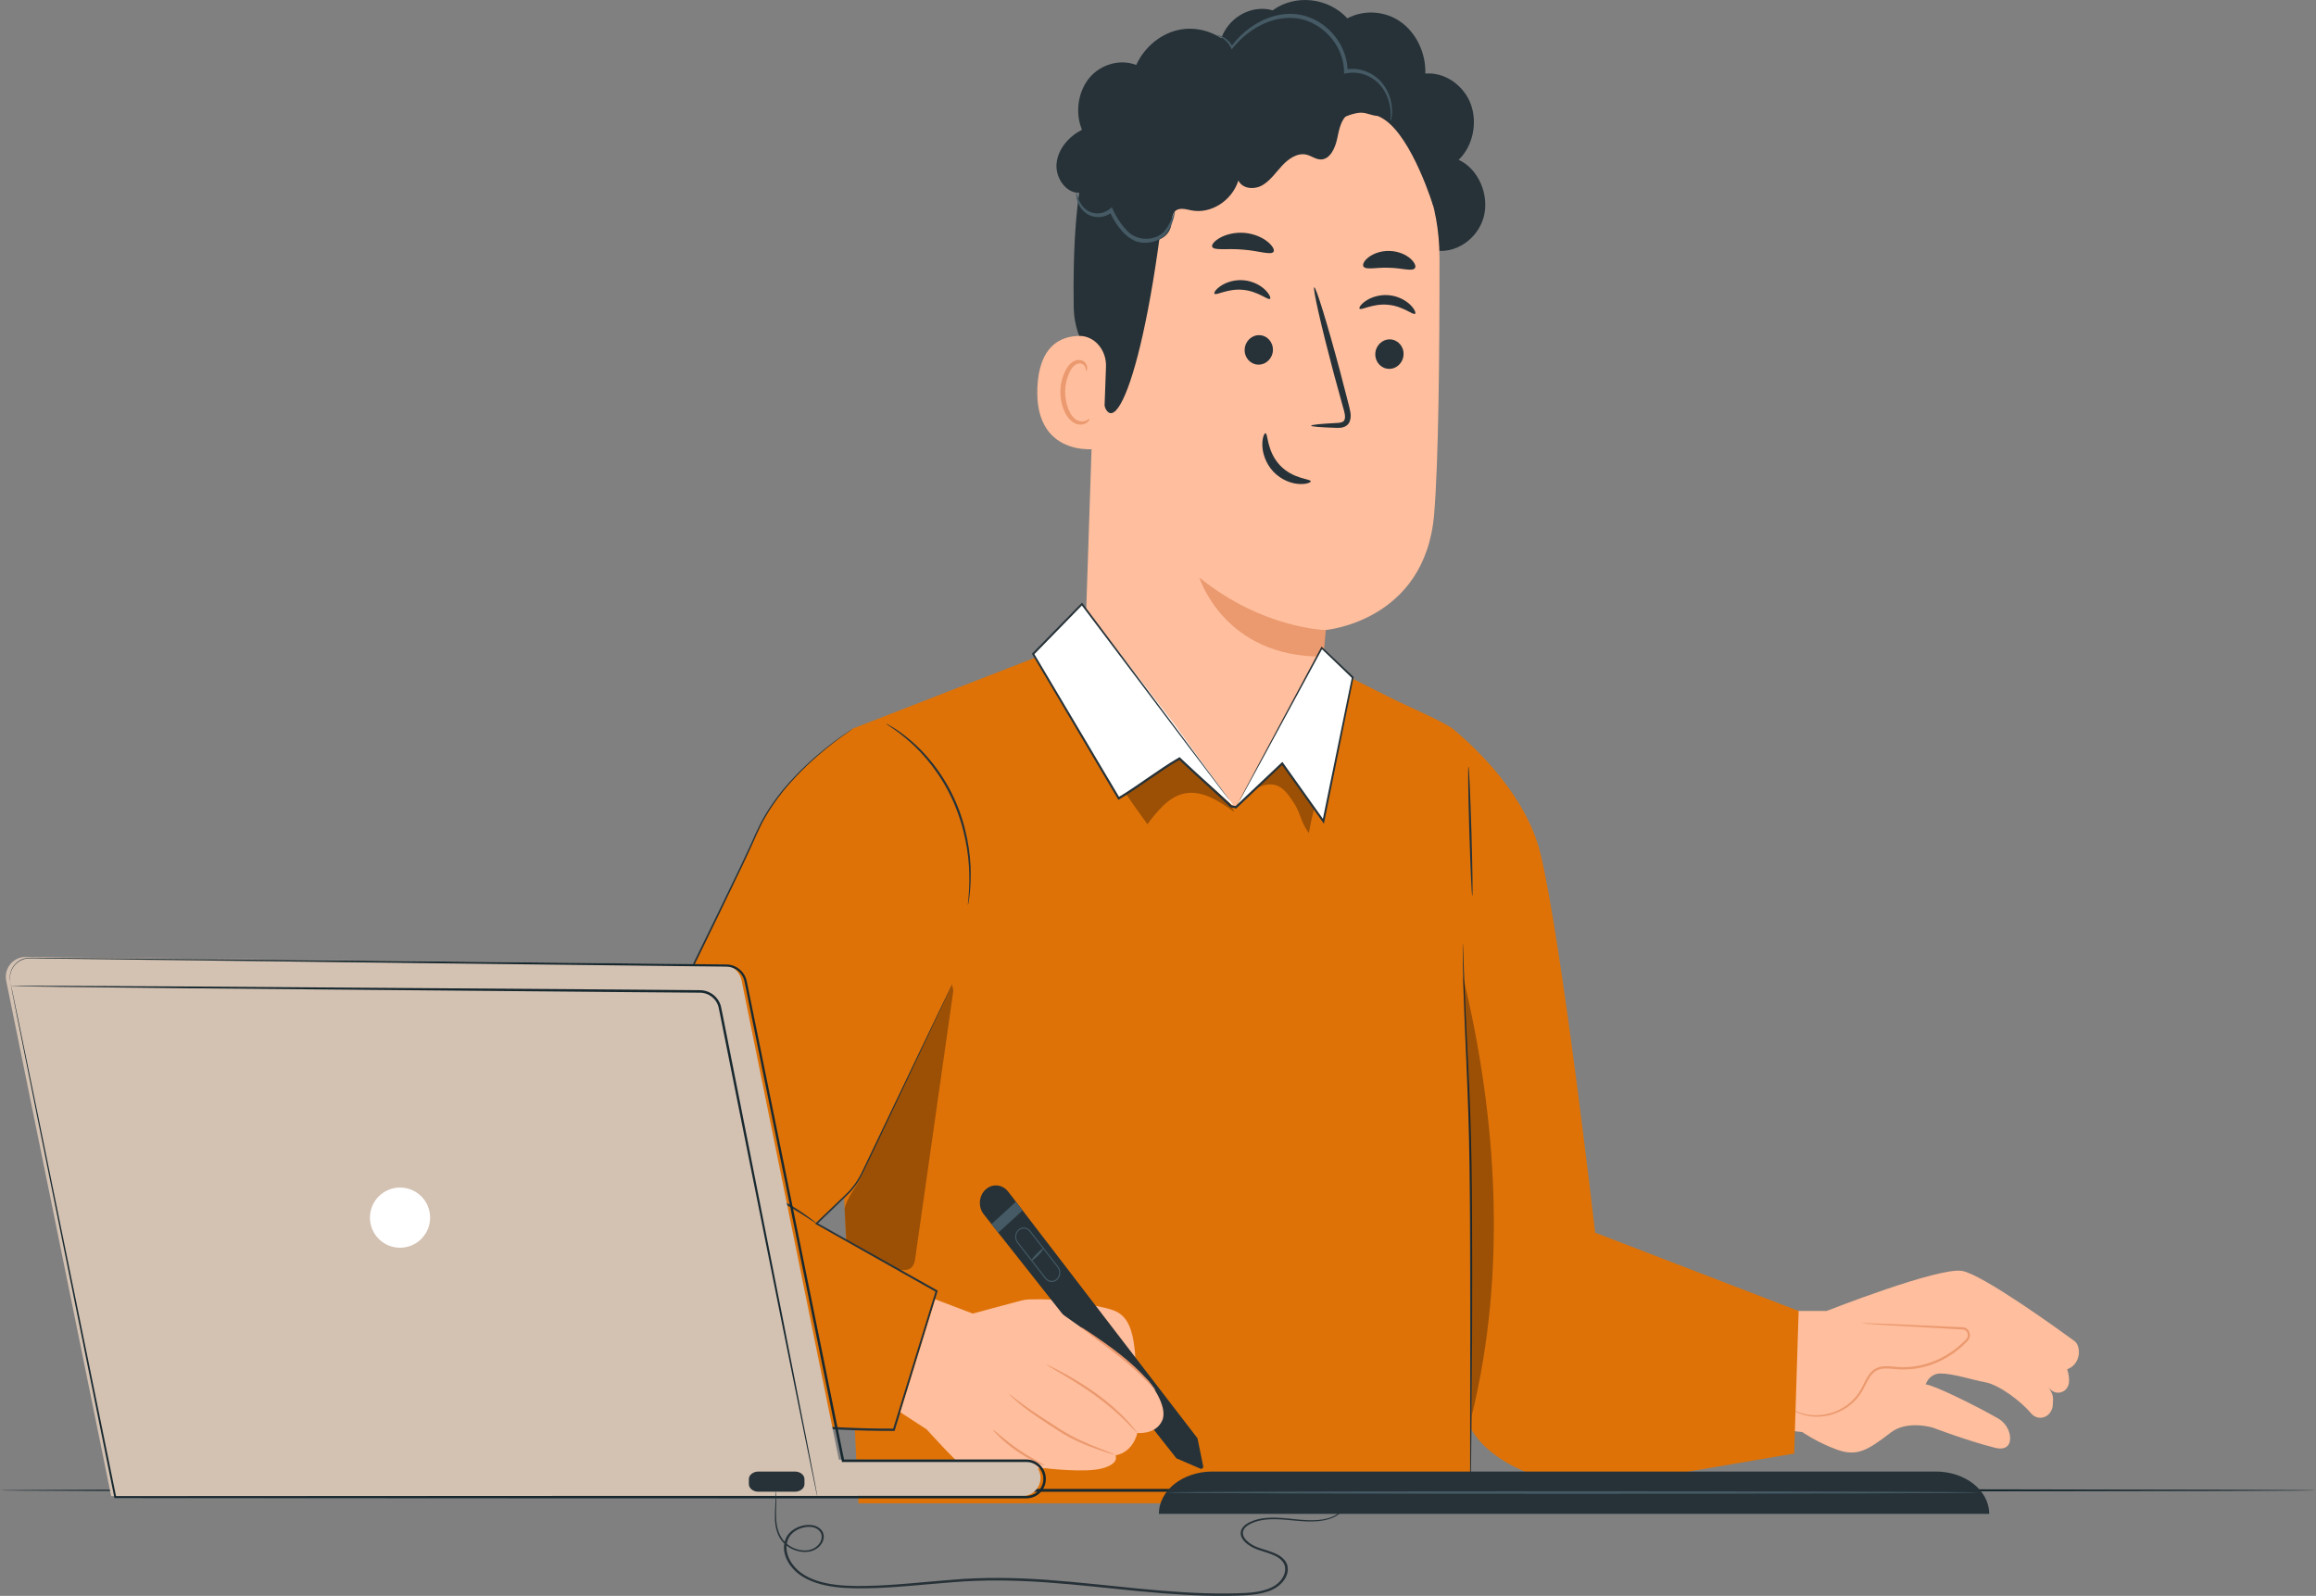 <svg width="801" height="552" viewBox="0 0 801 552" fill="none" xmlns="http://www.w3.org/2000/svg">
<rect x="0" y="0" width="801" height="552" fill="#808080" stroke="none"/>
<path d="M614.487 453.46H631.734C631.734 453.46 670.645 438.139 678.641 439.612C685.848 440.934 712.229 460.024 717.392 463.805C717.967 464.223 718.404 464.837 718.649 465.545C719.703 468.653 718.308 472.109 715.497 473.374L714.954 473.617L715.189 474.476C715.476 475.531 715.646 476.726 715.583 477.909C715.391 481.945 710.409 483.174 708.514 479.695L709.504 481.62C709.908 482.409 710.1 483.302 710.057 484.195L709.972 485.946C709.876 487.883 708.695 489.565 706.991 490.168C705.373 490.736 703.606 490.237 702.467 488.869C699.124 484.856 691.501 478.999 686.604 478.117C682.26 477.329 675.404 475.055 671.029 475.079C668.804 475.079 666.813 476.586 666.004 478.848C668.91 479.068 683.868 486.503 691.022 490.609C693.236 491.884 694.897 494.181 695.185 496.883C695.451 499.319 694.312 501.882 689.883 500.757C680.376 498.345 668.527 493.833 668.527 493.833C668.527 493.833 659.701 491.084 653.984 495.48C645.947 501.662 642.263 503.923 635.354 501.43C628.444 498.936 623.356 495.352 623.356 495.352L609.75 493.868C609.75 493.868 596.889 458.841 614.477 453.471L614.487 453.46Z" fill="#FFBE9D"/>
<path d="M618.169 486.412C618.169 486.412 618.467 486.679 619.085 487.143C619.394 487.375 619.777 487.665 620.267 487.908C620.756 488.175 621.31 488.523 621.981 488.755C624.589 489.857 628.879 490.738 633.83 489.184C636.278 488.43 638.865 487.073 641.122 484.87L641.963 484.035L642.73 483.084C643.273 482.469 643.677 481.715 644.146 481.007C645.019 479.535 645.658 477.888 646.594 476.449C647.499 474.988 648.83 473.851 650.48 473.527C652.12 473.167 653.887 473.411 655.697 473.573C659.348 473.909 663.202 473.55 666.928 472.367C670.474 471.277 673.731 469.502 676.584 467.345C678 466.243 679.321 465.06 680.513 463.784C681.216 463.1 681.492 461.894 681.162 460.943C680.864 459.968 680.023 459.238 679.108 459.133H679.086C668.834 458.669 660.083 458.275 653.802 457.985C650.757 457.869 648.319 457.788 646.552 457.718C645.764 457.707 645.125 457.695 644.625 457.684C644.188 457.684 643.954 457.684 643.954 457.707C643.954 457.73 644.178 457.765 644.614 457.8C645.115 457.846 645.743 457.892 646.541 457.962C648.298 458.078 650.736 458.24 653.781 458.437C660.051 458.797 668.802 459.296 679.044 459.876H679.022C679.693 459.957 680.289 460.479 680.502 461.186C680.726 461.905 680.555 462.706 680.013 463.239C678.841 464.48 677.543 465.64 676.159 466.707C673.369 468.806 670.176 470.534 666.716 471.601C663.064 472.761 659.317 473.121 655.739 472.796C653.951 472.645 652.12 472.378 650.321 472.784C649.426 472.982 648.564 473.376 647.829 473.956C647.095 474.536 646.509 475.266 646.02 476.032C645.04 477.563 644.401 479.221 643.582 480.636C643.134 481.321 642.762 482.051 642.24 482.643L641.506 483.559L640.696 484.371C638.546 486.517 636.044 487.874 633.67 488.639C628.869 490.216 624.663 489.463 622.066 488.465C619.436 487.433 618.212 486.308 618.148 486.412H618.169Z" fill="#EB996E"/>
<path d="M423.573 10.691C426.948 4.811 434.006 1.772 440.16 3.57C447.953 -2.113 459.365 -0.884 465.987 6.353C471.779 3.268 479.039 3.744 484.437 7.571C489.845 11.399 493.188 18.427 492.954 25.444C499.458 24.887 506.08 29.271 508.603 35.824C511.137 42.377 509.402 50.6 504.483 55.286C511.297 58.371 515.247 67.476 513.117 75.165C510.988 82.855 503.067 88.062 495.828 86.531L424.957 30.048C420.784 24.818 420.188 16.571 423.552 10.691H423.573Z" fill="#263238"/>
<path d="M497.852 89.014C497.82 52.758 472.237 22.603 439.064 19.715L435.764 19.425C400.046 18.602 379.457 51.181 379.68 90.093L375.39 219.505L379.073 236.148L427.151 279.398L451.307 256.086L458.248 217.951C458.248 217.951 492.848 215.133 495.999 177.949C497.522 159.983 497.884 122.73 497.862 89.003L497.852 89.014Z" fill="#FFBE9D"/>
<path d="M458.535 217.944C458.535 217.944 436.615 217.48 414.812 199.781C414.812 199.781 423.382 227.489 457.715 227.095L458.535 217.944Z" fill="#EB996E"/>
<path d="M485.429 122.631C485.312 125.449 483.034 127.664 480.329 127.583C477.636 127.502 475.539 125.171 475.656 122.352C475.773 119.534 478.051 117.319 480.745 117.388C483.449 117.47 485.546 119.812 485.429 122.619V122.631Z" fill="#263238"/>
<path d="M489.419 108.513C488.759 109.151 485.289 105.857 480.03 105.417C474.792 104.895 470.725 107.504 470.203 106.75C469.948 106.414 470.65 105.219 472.428 104.036C474.174 102.853 477.091 101.81 480.36 102.111C483.628 102.413 486.279 103.967 487.769 105.451C489.281 106.936 489.739 108.247 489.419 108.525V108.513Z" fill="#263238"/>
<path d="M440.245 121.167C440.128 123.985 437.85 126.2 435.146 126.119C432.452 126.049 430.355 123.707 430.472 120.888C430.589 118.07 432.868 115.855 435.561 115.936C438.265 116.005 440.362 118.36 440.245 121.167Z" fill="#263238"/>
<path d="M439.244 103.349C438.584 103.987 435.102 100.693 429.854 100.253C424.616 99.731 420.549 102.34 420.027 101.586C419.772 101.25 420.475 100.055 422.253 98.872C423.998 97.689 426.916 96.645 430.184 96.947C433.452 97.249 436.103 98.803 437.594 100.287C439.105 101.772 439.563 103.082 439.244 103.361V103.349Z" fill="#263238"/>
<path d="M453.439 147.254C453.439 146.929 456.75 146.593 462.094 146.315C463.446 146.28 464.735 146.106 465.033 145.12C465.427 144.088 464.979 142.464 464.458 140.713C463.457 137.071 462.403 133.255 461.306 129.242C456.963 112.924 453.929 99.562 454.536 99.377C455.142 99.191 459.156 112.262 463.5 128.581C464.543 132.606 465.533 136.433 466.481 140.098C466.864 141.803 467.598 143.763 466.757 145.886C466.321 146.941 465.278 147.648 464.394 147.834C463.51 148.043 462.754 147.996 462.094 147.985C456.75 147.834 453.45 147.567 453.45 147.242L453.439 147.254Z" fill="#263238"/>
<path d="M437.69 149.862C438.553 149.885 438.106 156.09 442.662 160.926C447.208 165.774 453.34 165.6 453.319 166.47C453.372 166.865 451.882 167.56 449.305 167.41C446.782 167.282 443.173 166.088 440.384 163.13C437.605 160.172 436.594 156.449 436.583 153.886C436.551 151.265 437.307 149.792 437.69 149.862Z" fill="#263238"/>
<path d="M440.499 87.012C439.765 88.438 435.347 86.722 429.843 86.339C424.349 85.829 419.676 86.803 419.218 85.284C419.026 84.553 420.038 83.289 422.06 82.187C424.062 81.085 427.085 80.285 430.386 80.552C433.675 80.83 436.507 82.094 438.274 83.509C440.063 84.912 440.829 86.339 440.499 87.023V87.012Z" fill="#263238"/>
<path d="M489.376 92.714C488.45 94.025 484.82 92.679 480.455 92.621C476.09 92.401 472.396 93.514 471.544 92.157C471.171 91.496 471.746 90.186 473.364 88.956C474.951 87.727 477.612 86.706 480.614 86.799C483.617 86.892 486.214 88.063 487.737 89.397C489.28 90.731 489.791 92.076 489.387 92.714H489.376Z" fill="#263238"/>
<path d="M495.822 71.655C495.822 71.655 488.518 47.565 478.596 41.221C466.587 33.555 460.115 48.018 448.478 43.355C436.842 38.693 425.376 31.34 412.484 40.305C398.367 50.117 404.042 58.363 402.008 74.809C393.768 141.487 381.163 159.441 380.279 127.627C380.184 124.136 371.582 120.634 371.347 105.916C371.039 86.837 372.061 63.791 376.915 50.697C381.014 39.655 387.508 32.349 398.772 24.647C416.551 12.492 439.61 14.197 455.132 17.271C470.654 20.345 499.388 42.59 495.822 71.655Z" fill="#263238"/>
<path d="M382.513 126.801C382.715 121.037 378.51 116.107 373.208 116.188C366.788 116.293 359.41 119.622 358.782 134.003C357.665 159.519 381.405 155.471 381.48 154.741C381.533 154.242 382.129 137.471 382.513 126.789V126.801Z" fill="#FFBE9D"/>
<path d="M376.803 144.897C376.707 144.816 376.377 145.187 375.674 145.5C374.993 145.802 373.822 145.975 372.619 145.407C370.192 144.294 368.297 139.898 368.382 135.294C368.424 132.974 368.967 130.782 369.808 128.996C370.607 127.163 371.767 125.922 373.023 125.748C374.28 125.505 375.121 126.363 375.376 127.094C375.664 127.824 375.493 128.323 375.61 128.381C375.674 128.451 376.132 127.975 375.994 126.92C375.919 126.409 375.674 125.795 375.142 125.273C374.599 124.739 373.79 124.449 372.917 124.507C371.107 124.554 369.404 126.27 368.478 128.242C367.456 130.214 366.796 132.672 366.753 135.282C366.678 140.432 368.882 145.372 372.225 146.613C373.854 147.17 375.249 146.695 375.983 146.138C376.739 145.546 376.888 144.978 376.803 144.932V144.897Z" fill="#EB996E"/>
<path d="M386.577 77.544C389.441 80.06 392.486 82.67 396.106 83.377C399.736 84.085 404.08 82.16 404.985 78.274C405.389 76.523 405.144 74.435 406.315 73.159C407.71 71.64 410.031 72.348 411.968 72.754C418.707 74.134 426.043 69.495 428.299 62.455C429.822 65.435 433.878 65.656 436.635 64.043C439.393 62.431 441.298 59.566 443.534 57.177C445.77 54.8 448.815 52.758 451.87 53.501C453.573 53.918 455.117 55.182 456.863 55.159C459.95 55.124 461.739 51.343 462.442 48.073C463.144 44.802 463.794 40.963 466.519 39.386C469.053 37.924 472.098 39.165 474.887 39.861C477.676 40.557 481.381 40.151 482.318 37.205C482.808 35.663 482.318 33.946 481.615 32.496C478.432 25.944 470.703 22.476 464.209 24.703C462.537 16.097 455.798 8.917 447.856 7.305C439.914 5.693 431.259 9.729 426.841 17.094C422.263 11.782 415.237 9.115 408.615 10.158C401.993 11.202 395.967 15.946 392.965 22.464C387.397 20.342 380.754 22.174 376.783 26.918C372.812 31.661 371.758 39.049 374.207 44.883C369.821 47.133 365.892 51.367 365.413 56.621C364.945 61.886 369.267 67.534 374.036 66.56C371.854 70.492 372.982 76.198 376.453 78.808C379.934 81.417 385.225 80.524 387.812 76.894" fill="#263238"/>
<path d="M372.355 66.376C372.281 66.306 371.77 68.475 373.452 71.397C374.293 72.789 375.783 74.285 377.912 74.842C379.988 75.41 382.607 75.074 384.726 73.311L383.747 73.068C384.747 75.364 386.099 77.719 387.941 79.818C389.123 81.152 390.464 82.323 391.987 83.065C393.466 83.865 395.212 84.074 396.65 83.947C399.641 83.842 402.345 82.346 403.697 80.317C405.092 78.345 405.635 76.454 405.976 75.19C406.306 73.903 406.38 73.172 406.306 73.149C406.21 73.114 405.954 73.798 405.475 74.993C404.996 76.176 404.315 77.951 402.963 79.644C400.482 83.1 393.126 84.341 388.899 78.785C387.185 76.837 385.865 74.599 384.886 72.453L384.524 71.664L383.906 72.198C382.182 73.694 379.935 74.077 378.125 73.659C376.294 73.265 374.921 72.059 374.08 70.864C372.376 68.382 372.536 66.306 372.334 66.352L372.355 66.376Z" fill="#455A64"/>
<path d="M420.751 12.094C420.73 12.187 421.347 12.326 422.359 12.895C423.338 13.475 424.775 14.553 425.744 16.571L425.989 17.082L426.351 16.641C428.768 13.637 432.728 9.856 438.371 7.664C441.17 6.597 444.386 5.971 447.728 6.261C451.061 6.527 454.467 7.884 457.395 10.204C459.673 12.002 461.536 14.298 462.835 16.803C464.102 19.332 464.794 22.069 464.847 24.702V25.514L465.582 25.363C469.17 24.62 472.694 25.676 475.195 27.497C477.74 29.329 479.252 31.904 480.05 34.154C481.604 38.793 480.71 41.832 480.955 41.821C481.008 41.832 481.253 41.136 481.391 39.768C481.519 38.411 481.509 36.334 480.763 33.876C480.029 31.463 478.496 28.61 475.781 26.557C473.119 24.516 469.329 23.275 465.348 24.029L466.082 24.69C466.072 21.825 465.348 18.833 463.985 16.107C462.601 13.405 460.61 10.946 458.172 9.021C455.053 6.551 451.38 5.112 447.814 4.857C444.247 4.567 440.872 5.286 437.955 6.469C432.089 8.882 428.108 12.941 425.776 16.154L426.372 16.223C425.212 14.066 423.594 13.022 422.508 12.547C421.39 12.071 420.751 12.071 420.741 12.129L420.751 12.094Z" fill="#455A64"/>
<path d="M290.728 371.634C292.006 371.634 294.699 252.115 294.699 252.115L369.616 222.969L427.147 279.394L456.477 229.093L482.262 242.013C485.52 243.648 499.807 249.876 502.66 252.242C510.836 259.051 527.934 275.334 532.767 295.202C540.134 325.52 551.696 426.377 551.696 426.377L622.066 453.459L620.533 502.774L551.674 514.511C535.056 513.862 514.935 506.219 508.462 493.646V519.997H296.903C296.903 519.997 289.461 371.622 290.739 371.622L290.728 371.634Z" fill="#DE7207"/>
<path d="M505.919 326.191C505.919 326.191 505.897 326.365 505.887 326.69C505.887 327.061 505.887 327.537 505.887 328.14C505.897 329.474 505.919 331.341 505.951 333.73C506.025 338.578 506.228 345.595 506.579 354.259C506.92 362.923 507.431 373.233 507.803 384.681C508.197 396.128 508.325 408.735 508.399 421.957C508.516 448.424 508.453 472.374 508.453 489.725C508.453 498.354 508.453 505.359 508.453 510.266C508.463 512.643 508.474 514.522 508.484 515.844C508.495 516.447 508.506 516.923 508.506 517.294C508.506 517.619 508.527 517.793 508.538 517.793C508.548 517.793 508.57 517.63 508.58 517.294C508.591 516.923 508.612 516.447 508.623 515.844C508.644 514.51 508.687 512.643 508.729 510.266C508.783 505.359 508.868 498.366 508.964 489.725C509.102 472.386 509.251 448.424 509.123 421.957C509.059 408.724 508.9 396.117 508.474 384.658C508.059 373.199 507.494 362.888 507.09 354.236C506.675 345.583 506.398 338.567 506.228 333.719C506.142 331.341 506.078 329.474 506.025 328.14C505.993 327.537 505.972 327.061 505.961 326.69C505.94 326.365 505.929 326.191 505.919 326.191Z" fill="#263238"/>
<g opacity="0.3">
<path d="M505.923 337.535C517.921 386.827 521.104 440.225 509.053 489.506C508.819 434.635 509.106 383.267 505.923 337.535Z" fill="black"/>
</g>
<g opacity="0.3">
<path d="M329.723 342.651C325.336 373.421 320.95 404.191 316.575 434.961C316.426 436.017 316.255 437.118 315.649 437.953C314.243 439.902 311.475 439.392 309.303 438.707C304.002 437.026 295.666 436.411 292.802 431.261L292.11 418.121C292.887 414.142 296.422 410.315 298.083 406.673C308.356 384.057 318.629 361.429 328.903 338.812" fill="black"/>
</g>
<path d="M295.26 251.898C295.26 251.898 270.796 266.895 261.725 288.015C250.664 313.763 201.703 406.56 199.893 429.71C198.083 452.906 198.817 479.303 235.067 487.202C271.317 495.1 309.154 494.555 309.154 494.555L323.93 446.596L282.379 423.215L292.737 413.31C295.005 411.141 296.868 408.543 298.263 405.632L329.52 340.056" fill="#DE7207"/>
<path d="M329.531 340.045C329.531 340.045 329.254 340.555 328.754 341.576C328.243 342.619 327.509 344.127 326.55 346.11C324.623 350.123 321.792 356.004 318.151 363.554C314.52 371.128 310.081 380.383 304.939 391.111C303.651 393.79 302.33 396.574 300.957 399.427C300.276 400.854 299.573 402.315 298.871 403.788C298.157 405.273 297.476 406.769 296.582 408.16C295.698 409.564 294.687 410.886 293.547 412.104C292.398 413.298 291.12 414.447 289.885 415.653C287.394 418.03 284.828 420.478 282.209 422.983L281.901 423.273L282.263 423.482C294.74 430.522 308.761 438.432 323.793 446.91L323.633 446.481C319.024 461.419 314.031 477.564 308.825 494.427L309.155 494.161C297.135 494.184 284.583 493.558 271.712 492.328C265.271 491.713 258.756 490.936 252.187 489.916C245.629 488.895 238.965 487.77 232.407 486.077L229.139 485.207C228.063 484.882 227.02 484.441 225.966 484.059C224.923 483.641 223.848 483.316 222.825 482.829L219.813 481.31C219.312 481.055 218.801 480.811 218.312 480.544L216.906 479.605C215.98 478.967 215.022 478.364 214.117 477.703C212.435 476.184 210.636 474.815 209.22 473.006C206.228 469.596 203.886 465.525 202.481 461.118C201.022 456.733 200.234 452.141 199.915 447.548C199.638 442.955 199.723 438.374 199.968 433.85C200.128 431.589 200.234 429.327 200.596 427.158C201.012 424.978 201.555 422.832 202.172 420.71C203.407 416.476 204.887 412.382 206.409 408.358C207.921 404.333 209.539 400.401 211.157 396.528C217.683 381.067 224.444 366.662 230.821 353.22C237.219 339.789 243.298 327.345 248.823 315.955C251.559 310.249 254.168 304.821 256.637 299.683C257.851 297.108 259.033 294.591 260.129 292.144C260.672 290.915 261.215 289.697 261.737 288.514C262.269 287.331 262.844 286.194 263.376 285.058C265.665 280.616 268.337 276.835 270.956 273.541C273.65 270.305 276.269 267.51 278.749 265.132C283.7 260.377 287.916 257.164 290.79 255.042C292.227 253.986 293.356 253.209 294.101 252.699C294.857 252.189 295.24 251.922 295.24 251.922C295.24 251.922 294.836 252.142 294.058 252.629C293.292 253.128 292.153 253.87 290.694 254.914C287.799 257.002 283.551 260.18 278.547 264.912C276.045 267.278 273.394 270.061 270.68 273.297C268.029 276.591 265.325 280.384 262.993 284.849C262.45 285.986 261.865 287.134 261.332 288.317C260.8 289.5 260.257 290.706 259.714 291.935C258.607 294.383 257.415 296.888 256.201 299.463C253.72 304.589 251.101 310.017 248.344 315.712C242.798 327.078 236.687 339.511 230.267 352.93C223.858 366.361 217.077 380.766 210.529 396.238C208.911 400.111 207.293 404.043 205.76 408.091C204.227 412.115 202.736 416.233 201.491 420.501C200.863 422.635 200.309 424.804 199.883 427.031C199.5 429.292 199.393 431.554 199.234 433.827C198.978 438.374 198.893 442.99 199.17 447.641C199.489 452.28 200.288 456.954 201.778 461.431C203.205 465.931 205.611 470.106 208.666 473.586C210.114 475.441 211.945 476.845 213.67 478.387C214.596 479.06 215.565 479.675 216.512 480.324L217.939 481.287C218.439 481.565 218.95 481.809 219.461 482.064L222.517 483.606C223.549 484.094 224.635 484.43 225.689 484.847C226.765 485.23 227.818 485.682 228.904 486.007L232.205 486.877C238.827 488.594 245.48 489.707 252.06 490.728C258.639 491.748 265.176 492.537 271.627 493.14C284.53 494.369 297.093 494.984 309.144 494.949H309.389L309.474 494.683C314.659 477.807 319.63 461.651 324.23 446.713L324.315 446.423L324.07 446.284C309.027 437.84 294.995 429.953 282.497 422.948L282.55 423.447C285.169 420.942 287.724 418.483 290.215 416.094C291.45 414.887 292.706 413.751 293.888 412.51C295.049 411.257 296.081 409.9 296.975 408.474C297.88 407.047 298.583 405.504 299.275 404.043C299.978 402.57 300.67 401.109 301.351 399.671C302.714 396.806 304.034 394.022 305.311 391.332C310.411 380.58 314.808 371.302 318.406 363.705C321.983 356.12 324.772 350.216 326.667 346.192C327.604 344.197 328.318 342.666 328.807 341.622C329.286 340.59 329.51 340.045 329.51 340.045H329.531Z" fill="#263238"/>
<path d="M306.408 250.284C306.376 250.342 307.206 250.876 308.676 251.873C310.145 252.871 312.221 254.413 314.616 256.536C319.407 260.746 325.379 267.682 329.542 276.925C333.705 286.169 335.099 295.563 335.227 302.267C335.301 305.631 335.152 308.368 334.982 310.247C334.812 312.126 334.695 313.169 334.748 313.169C334.769 313.169 334.833 312.914 334.918 312.427C335.003 311.94 335.152 311.221 335.259 310.27C335.514 308.391 335.749 305.654 335.738 302.244C335.738 295.471 334.428 285.937 330.202 276.566C325.986 267.194 319.854 260.224 314.935 256.083C312.476 253.996 310.336 252.511 308.814 251.595C308.069 251.108 307.451 250.806 307.047 250.574C306.632 250.354 306.419 250.25 306.397 250.273L306.408 250.284Z" fill="#263238"/>
<path d="M238.262 403.82C238.262 403.82 238.901 404.075 240.083 404.388C241.403 404.748 243.064 405.2 245.055 405.745C249.238 406.928 254.987 408.761 261.13 411.394C267.262 414.038 272.596 417.019 276.343 419.362C278.217 420.533 279.729 421.507 280.751 422.203C281.784 422.887 282.369 423.247 282.401 423.201C282.433 423.154 281.901 422.713 280.911 421.936C279.931 421.159 278.462 420.104 276.61 418.863C272.905 416.381 267.582 413.307 261.407 410.64C255.232 407.984 249.419 406.233 245.193 405.189C243.074 404.667 241.35 404.284 240.147 404.075C238.944 403.855 238.284 403.762 238.273 403.809L238.262 403.82Z" fill="#263238"/>
<g opacity="0.3">
<path d="M371.721 225.801C373.946 226.114 375.873 227.576 377.672 229.025C394.823 242.758 410.568 258.577 424.525 276.079L426.91 280.881C421.63 277.077 415.593 273.098 409.408 274.513C404.117 275.72 400.263 280.556 396.835 285.102C384.134 267.694 372.551 249.311 362.182 230.15C364.982 227.796 368.197 225.314 371.71 225.79L371.721 225.801Z" fill="black"/>
</g>
<path d="M427.145 279.396L406.012 250.285L374.223 208.938L357.349 226.207L386.934 276.137L407.96 262.359L427.145 279.396Z" fill="white"/>
<g opacity="0.3">
<path d="M465.27 241.747C462.459 258.135 455.486 271.798 452.676 288.198C449.322 283.419 450.121 281.378 446.756 276.6C445.415 274.697 443.967 272.703 441.859 271.821C438.229 270.313 434.258 272.587 430.979 274.779C436.078 268.632 441.742 262.972 447.874 257.903C447.96 258.344 448.045 258.785 448.13 259.226C453.783 251.559 459.596 244.009 465.547 236.586" fill="black"/>
</g>
<path d="M427.463 279.22L457.155 224.105L467.77 234.753L457.72 284.068L443.475 264.084L427.463 279.22Z" fill="white"/>
<path d="M428.656 277.017C428.656 277.017 428.848 276.716 429.189 276.113C429.54 275.475 430.04 274.57 430.69 273.399C432.01 270.975 433.937 267.461 436.417 262.926C441.378 253.786 448.533 240.588 457.38 224.269L456.975 224.339C460.35 227.563 463.927 230.984 467.664 234.545L467.568 234.243C464.502 249.182 461.074 265.93 457.369 284L457.976 283.849C453.451 277.493 448.66 270.754 443.753 263.854L443.518 263.529L443.231 263.796C438.142 268.609 432.723 273.724 427.209 278.931L427.517 278.838C426.985 278.722 426.389 278.606 425.793 278.479L425.963 278.572C420.821 273.596 415.136 268.667 409.589 263.413L408.173 262.067L407.982 261.882L407.758 262.009C400.37 266.301 393.737 271.624 386.732 275.8L387.211 275.927C376.714 258.24 366.76 241.458 357.594 226.009L357.541 226.473C363.417 220.453 369.049 214.677 374.404 209.191L373.957 209.157C389.468 229.685 402.307 246.7 411.293 258.588C415.785 264.491 419.298 269.131 421.715 272.309C422.908 273.863 423.834 275.069 424.472 275.892C425.101 276.704 425.441 277.099 425.441 277.099C425.441 277.099 425.143 276.658 424.547 275.823C423.919 274.976 423.025 273.758 421.864 272.169C419.479 268.957 415.998 264.283 411.569 258.333C402.637 246.398 389.862 229.326 374.436 208.728L374.234 208.449L373.999 208.693C368.634 214.167 362.991 219.92 357.104 225.928L356.902 226.136L357.051 226.392C366.206 241.852 376.139 258.646 386.615 276.345L386.796 276.658L387.094 276.484C394.152 272.285 400.785 266.962 408.109 262.717L407.694 262.659L409.11 264.016C414.667 269.281 420.363 274.199 425.484 279.163L425.558 279.233L425.654 279.256C426.25 279.383 426.836 279.499 427.379 279.615L427.549 279.65L427.688 279.523C433.192 274.315 438.6 269.189 443.699 264.375L443.178 264.317C448.107 271.218 452.898 277.945 457.433 284.301L457.88 284.927L458.04 284.15C461.702 266.069 465.098 249.309 468.132 234.359L468.164 234.174L468.036 234.046C464.289 230.486 460.691 227.087 457.316 223.875L457.071 223.643L456.911 223.944C448.149 240.309 441.059 253.554 436.151 262.729C433.724 267.298 431.84 270.847 430.541 273.283C429.913 274.477 429.434 275.394 429.104 276.032C428.784 276.658 428.635 276.983 428.635 276.983L428.656 277.017Z" fill="#263238"/>
<path d="M507.867 265.117C507.664 265.117 507.792 275.161 508.165 287.525C508.537 299.888 508.995 309.909 509.197 309.909C509.4 309.909 509.272 299.877 508.899 287.502C508.527 275.138 508.069 265.117 507.867 265.129V265.117Z" fill="#263238"/>
<path d="M382.21 452.396C384.009 452.825 385.851 453.324 387.384 454.449C391.185 457.233 392.026 462.834 392.537 467.787C392.696 469.341 392.728 471.208 391.557 472.113C390.567 472.867 389.226 472.519 388.065 472.125C380.294 469.457 372.809 465.827 365.783 461.338C362.036 458.949 358.171 455.945 356.904 451.422L356.659 449.485C364.644 449.067 374.396 450.552 382.221 452.396H382.21Z" fill="#FFBE9D"/>
<path d="M348.71 412.209C362.571 430.371 414.162 497.501 414.162 497.501L416.121 507.128C416.238 507.731 415.695 508.23 415.173 508.009L406.88 504.437L340.235 420.026C338.159 417.393 338.532 413.403 341.055 411.292C343.418 409.309 346.793 409.715 348.699 412.209H348.71Z" fill="#263238"/>
<path d="M353.672 418.691L345.251 426.381L342.909 423.412L351.362 415.676L353.672 418.691Z" fill="#455A64"/>
<path d="M363.741 443.444C364.444 443.444 365.115 443.177 365.658 442.678L365.722 442.62C366.286 442.063 366.637 441.31 366.701 440.475C366.765 439.616 366.52 438.77 366.009 438.12L356.342 425.722C355.831 425.061 355.107 424.655 354.32 424.585C353.532 424.515 352.755 424.782 352.158 425.339C350.913 426.499 350.753 428.552 351.818 429.909L361.484 442.307C361.995 442.968 362.719 443.374 363.507 443.444C363.592 443.444 363.667 443.444 363.752 443.444H363.741ZM365.381 442.423C364.284 443.386 362.666 443.223 361.74 442.04L352.073 429.642C351.136 428.447 351.275 426.638 352.371 425.617C352.904 425.119 353.585 424.887 354.277 424.945C354.969 425.003 355.608 425.362 356.055 425.942L365.722 438.34C366.179 438.92 366.392 439.663 366.339 440.417C366.286 441.17 365.956 441.866 365.423 442.353L365.37 442.411L365.381 442.423Z" fill="#455A64"/>
<path d="M356.77 436.01C356.909 436.172 357.931 435.383 359.059 434.247C360.188 433.11 360.986 432.055 360.848 431.892C360.709 431.73 359.687 432.519 358.559 433.655C357.43 434.792 356.632 435.847 356.77 436.01Z" fill="#455A64"/>
<path d="M323.435 449.41L336.433 454.363C336.433 454.363 348.389 451.104 353.361 449.828C356.821 448.946 360.451 449.642 363.432 451.741C369.553 456.068 380.082 463.502 383.851 466.239C387.556 468.918 397.244 477.652 397.244 477.652C397.244 477.652 404.228 486.362 401.949 491.372C399.671 496.383 393.347 495.652 393.347 495.652C393.347 495.652 392.112 502.217 385.789 503.411C385.789 503.411 387.375 506.137 381.413 507.853C375.441 509.57 361.569 507.853 361.569 507.853C361.569 507.853 336.103 509.001 333.655 507.668C331.195 506.334 320.486 494.411 320.486 494.411L311.394 488.496L323.456 449.41H323.435Z" fill="#FFBE9D"/>
<path d="M373.79 459.036C373.737 459.129 375.228 460.3 377.676 462.132C380.125 463.965 383.542 466.424 387.194 469.312C390.856 472.2 393.986 475.064 396.137 477.28C398.298 479.483 399.533 480.956 399.629 480.875C399.671 480.84 399.394 480.434 398.873 479.727C398.351 479.019 397.553 478.034 396.509 476.874C394.433 474.542 391.325 471.573 387.641 468.662C383.968 465.751 380.487 463.362 377.964 461.645C375.441 459.94 373.844 458.943 373.79 459.024V459.036Z" fill="#EB996E"/>
<path d="M361.887 471.98C361.887 471.98 362.323 472.34 363.175 472.85C364.176 473.442 365.379 474.149 366.794 474.984C369.85 476.794 374.066 479.31 378.484 482.477C382.913 485.643 386.649 488.925 389.204 491.477C391.77 494.017 393.239 495.745 393.325 495.652C393.367 495.617 393.026 495.154 392.398 494.342C391.77 493.53 390.801 492.405 389.556 491.071C387.075 488.392 383.349 485.005 378.888 481.816C374.428 478.626 370.159 476.179 367.029 474.497C365.464 473.662 364.186 473.013 363.292 472.584C362.398 472.154 361.897 471.946 361.876 471.992L361.887 471.98Z" fill="#EB996E"/>
<path d="M348.986 482.164C348.986 482.164 349.369 482.651 350.168 483.405C350.966 484.159 352.159 485.191 353.681 486.397C356.715 488.833 361.176 491.767 366.105 494.933C371.077 498.146 376.027 500.071 379.594 501.324C381.382 501.95 382.841 502.414 383.852 502.716C384.864 503.017 385.438 503.157 385.449 503.11C385.46 503.052 384.927 502.82 383.937 502.426C382.798 501.985 381.404 501.44 379.753 500.791C376.24 499.399 371.375 497.404 366.478 494.238C361.538 491.06 357.077 488.218 353.979 485.922C352.425 484.785 351.19 483.822 350.349 483.15C349.497 482.477 349.029 482.106 348.997 482.152L348.986 482.164Z" fill="#EB996E"/>
<path d="M343.459 494.55C343.395 494.62 344.194 495.594 345.631 496.986C347.068 498.377 349.165 500.187 351.657 501.903C354.148 503.62 356.533 504.93 358.3 505.754C360.067 506.577 361.217 506.96 361.249 506.867C361.334 506.635 356.958 504.652 352.051 501.231C347.132 497.844 343.608 494.365 343.459 494.55Z" fill="#EB996E"/>
<path d="M801 515.499C801 515.776 621.676 516 400.52 516C179.286 516 0 515.776 0 515.499C0 515.222 179.286 515 400.52 515C621.676 515 801 515.222 801 515.499Z" fill="#17282F"/>
<path d="M2.141 339.257L38.449 517.496H353.586C357.061 517.496 359.878 514.679 359.878 511.201C359.878 507.726 357.061 504.909 353.586 504.909H290.145L256.484 339.141C255.838 335.962 253.059 333.665 249.815 333.628L8.96 331C4.577 330.953 1.265 334.96 2.141 339.257Z" fill="#D3C1B2"/>
<path d="M3.55 339.605C3.55 339.605 3.511 339.426 3.452 339.066C3.394 338.712 3.347 338.163 3.421 337.45C3.547 336.07 4.295 333.757 6.754 332.238C7.358 331.867 8.067 331.599 8.837 331.413C9.614 331.239 10.458 331.251 11.316 331.259C13.046 331.273 14.937 331.286 16.987 331.303C21.09 331.336 25.827 331.377 31.166 331.42C52.544 331.623 83.572 331.917 122.237 332.283C141.575 332.479 162.82 332.693 185.722 332.924C197.173 333.041 209.039 333.164 221.286 333.289C227.41 333.353 233.629 333.416 239.94 333.483C243.096 333.515 246.275 333.55 249.476 333.582C250.287 333.604 251.05 333.568 251.915 333.642C252.758 333.731 253.587 333.97 254.348 334.345C255.875 335.093 257.129 336.398 257.808 337.972C258.163 338.76 258.307 339.617 258.467 340.395L258.956 342.793C259.28 344.394 259.608 346 259.936 347.611C260.592 350.834 261.251 354.076 261.916 357.341C263.244 363.871 264.589 370.48 265.951 377.169C268.672 390.546 271.456 404.238 274.299 418.208C279.979 446.152 285.889 475.223 291.977 505.171L291.554 504.826C303.468 504.824 315.679 504.824 328.089 504.823C334.295 504.823 340.549 504.823 346.843 504.821H351.572H353.941C354.71 504.827 355.554 504.782 356.394 504.97C358.057 505.311 359.563 506.323 360.525 507.721C361.5 509.112 361.902 510.888 361.639 512.568C361.351 514.629 360.016 516.479 358.202 517.468C357.29 517.955 356.266 518.231 355.237 518.269L352.329 518.281C348.476 518.281 344.631 518.281 340.8 518.281C333.135 518.28 325.514 518.28 317.943 518.28C302.801 518.278 287.854 518.277 273.136 518.275C243.7 518.266 215.174 518.26 187.822 518.253C133.118 518.226 83.104 518.201 39.859 518.178H39.585L39.532 517.911C28.435 463.126 19.408 418.561 13.152 387.676C10.048 372.244 7.632 360.235 5.989 352.067C5.182 347.996 4.565 344.887 4.147 342.779C3.736 340.684 3.55 339.605 3.55 339.605C3.55 339.605 3.801 340.669 4.243 342.759C4.683 344.862 5.332 347.966 6.181 352.027C7.864 360.186 10.339 372.185 13.518 387.601C19.843 418.471 28.967 463.017 40.185 517.778L39.859 517.512C83.104 517.49 133.118 517.463 187.822 517.436C215.174 517.43 243.7 517.423 273.136 517.417C287.854 517.415 302.801 517.413 317.943 517.411C325.514 517.41 333.135 517.41 340.8 517.41C344.631 517.41 348.476 517.41 352.329 517.41L355.207 517.398C356.104 517.366 356.991 517.125 357.786 516.702C359.363 515.84 360.53 514.229 360.779 512.437C361.005 510.973 360.658 509.431 359.81 508.217C358.97 507.001 357.658 506.118 356.215 505.82C355.502 505.661 354.751 505.698 353.941 505.691H351.572H346.843C340.549 505.691 334.295 505.691 328.089 505.691C315.679 505.689 303.468 505.687 291.554 505.687H291.202L291.132 505.341C285.055 475.392 279.159 446.319 273.49 418.372C270.658 404.398 267.882 390.706 265.17 377.328C263.815 370.639 262.474 364.025 261.151 357.496C260.49 354.232 259.832 350.988 259.18 347.765C258.854 346.154 258.527 344.546 258.203 342.946L257.718 340.547C257.552 339.734 257.423 338.973 257.109 338.277C256.503 336.866 255.382 335.697 254.015 335.024C253.331 334.688 252.589 334.472 251.835 334.392C251.1 334.326 250.255 334.355 249.467 334.335C246.267 334.298 243.088 334.261 239.934 334.226C233.622 334.154 227.402 334.082 221.278 334.012C209.03 333.871 197.166 333.734 185.715 333.602C162.813 333.333 141.568 333.082 122.23 332.856C83.567 332.377 52.54 331.996 31.163 331.731C25.824 331.659 21.087 331.596 16.984 331.539C14.935 331.51 13.043 331.482 11.314 331.459C10.446 331.444 9.632 331.425 8.874 331.589C8.123 331.763 7.429 332.019 6.835 332.375C4.419 333.834 3.652 336.097 3.501 337.457C3.359 338.877 3.598 339.602 3.55 339.605Z" fill="#17282F"/>
<path d="M148.762 421.175C148.762 426.922 144.102 431.582 138.354 431.582C132.605 431.582 127.945 426.922 127.945 421.175C127.945 415.426 132.605 410.766 138.354 410.766C144.102 410.766 148.762 415.426 148.762 421.175Z" fill="white"/>
<path d="M3.844 341.047C3.844 341.047 4.212 341.018 4.929 341.011C5.678 341.006 6.737 341 8.116 340.993C10.949 340.996 15.07 341.001 20.369 341.008C31.038 341.06 46.426 341.134 65.428 341.224C103.5 341.495 156.048 341.863 214.085 342.273C221.345 342.333 228.516 342.39 235.585 342.447C237.353 342.46 239.114 342.475 240.869 342.489C241.724 342.507 242.641 342.452 243.566 342.651C244.474 342.835 245.344 343.19 246.122 343.688C247.68 344.677 248.85 346.255 249.32 348.027C249.713 349.77 250.008 351.418 250.354 353.108C253.018 366.534 255.588 379.488 258.035 391.825C262.913 416.499 267.305 438.718 270.994 457.391C274.648 476.04 277.606 491.139 279.658 501.608C280.656 506.807 281.434 510.857 281.968 513.637C282.219 514.994 282.412 516.035 282.549 516.77C282.674 517.477 282.716 517.844 282.716 517.844C282.716 517.844 282.616 517.489 282.462 516.788C282.304 516.057 282.084 515.021 281.798 513.673C281.225 510.899 280.394 506.864 279.325 501.674C277.208 491.217 274.158 476.135 270.39 457.51C266.647 438.849 262.193 416.641 257.249 391.981C254.784 379.646 252.198 366.698 249.516 353.276C249.174 351.613 248.86 349.877 248.493 348.254C248.075 346.683 247.039 345.288 245.657 344.415C244.97 343.975 244.198 343.66 243.395 343.498C242.606 343.32 241.754 343.371 240.86 343.354C239.107 343.34 237.347 343.325 235.578 343.312C228.509 343.257 221.336 343.202 214.078 343.145C156.041 342.636 103.495 342.176 65.423 341.841C46.422 341.634 31.035 341.463 20.366 341.346C15.068 341.269 10.947 341.209 8.115 341.167C6.736 341.139 5.677 341.115 4.929 341.098C4.211 341.08 3.844 341.047 3.844 341.047Z" fill="#17282F"/>
<path d="M687.998 523.632H400.797C400.797 515.554 409.074 509 419.276 509H669.503C679.705 509 687.982 515.554 687.982 523.632H687.998Z" fill="#263238"/>
<path d="M274.917 509H262.311C260.482 509 259 510.174 259 511.621V513.361C259 514.808 260.482 515.982 262.311 515.982H274.917C276.745 515.982 278.227 514.808 278.227 513.361V511.621C278.227 510.174 276.745 509 274.917 509Z" fill="#263238"/>
<path d="M464.347 515C464.347 515 464.554 515.156 464.905 515.508C465.209 515.886 465.687 516.459 465.879 517.344C466.325 519.05 465.623 522.007 462.369 524.208C460.726 525.289 458.476 525.914 455.987 526.161C453.483 526.409 450.755 526.253 447.883 525.979C445.011 525.706 441.948 525.341 438.726 525.549C437.13 525.653 435.487 525.914 433.94 526.461C432.424 527.008 430.861 527.802 430.175 529.053C429.457 530.316 430.031 531.827 431.212 532.934C432.376 534.08 433.987 534.952 435.79 535.513C437.609 536.125 439.571 536.62 441.422 537.505C443.256 538.365 444.948 539.849 445.299 541.738C446.016 545.502 442.682 549.24 438.279 550.542C433.86 551.975 429.01 551.883 424.24 551.988C414.588 552.105 404.473 551.375 394.072 550.399C383.67 549.396 372.933 548.133 361.909 547.338C350.87 546.544 340.037 546.4 329.636 547.273C319.234 548.067 309.199 549.24 299.531 549.383C294.713 549.461 289.927 549.331 285.444 548.354C280.993 547.416 276.782 545.502 274.197 542.545C271.629 539.667 270.4 535.981 271.581 532.699C272.602 529.352 276.75 527.138 280.594 527.503C282.557 527.672 284.264 528.896 284.726 530.381C285.221 531.879 284.663 533.403 283.689 534.549C282.716 535.708 281.185 536.528 279.573 536.737C277.962 536.958 276.383 536.711 275.011 536.229C272.251 535.252 270.384 533.351 269.443 531.462C268.454 529.561 268.151 527.672 268.039 526.018C267.879 522.671 268.262 520.105 268.246 518.36C268.262 517.488 268.246 516.823 268.23 516.381C268.214 515.938 268.198 515.703 268.23 515.703C268.246 515.703 268.294 515.925 268.358 516.381C268.406 516.823 268.47 517.501 268.486 518.373C268.565 520.118 268.262 522.71 268.486 526.005C268.629 527.646 268.964 529.483 269.953 531.306C270.895 533.116 272.681 534.887 275.282 535.773C276.558 536.216 278.042 536.424 279.478 536.216C280.929 536.007 282.254 535.291 283.131 534.236C283.993 533.194 284.471 531.827 284.024 530.563C283.61 529.313 282.19 528.284 280.499 528.154C277.117 527.855 273.288 529.847 272.41 532.908C271.341 535.929 272.49 539.407 274.947 542.116C277.388 544.903 281.376 546.7 285.7 547.599C290.039 548.523 294.745 548.667 299.515 548.562C309.103 548.406 319.106 547.208 329.54 546.413C339.989 545.515 350.933 545.658 362.005 546.452C373.093 547.26 383.814 548.523 394.199 549.539C404.585 550.529 414.636 551.271 424.224 551.18C428.994 551.089 433.78 551.18 437.912 549.826C439.97 549.161 441.773 548.107 442.937 546.648C444.102 545.228 444.74 543.496 444.405 541.881C444.102 540.253 442.666 538.964 440.975 538.143C439.252 537.31 437.322 536.802 435.471 536.177C433.589 535.565 431.85 534.627 430.589 533.377C429.967 532.751 429.457 532.022 429.217 531.215C428.962 530.407 429.09 529.548 429.489 528.805C430.35 527.294 432.089 526.487 433.684 525.914C435.328 525.341 437.051 525.08 438.71 524.989C442.044 524.807 445.139 525.211 447.995 525.497C450.85 525.797 453.531 525.979 455.955 525.758C458.364 525.536 460.566 524.95 462.129 523.947C465.288 521.89 466.054 519.024 465.687 517.383C465.32 515.664 464.267 515.052 464.379 515.013L464.347 515Z" fill="#263238"/>
<path d="M684.577 516.258C684.577 516.497 621.547 516.699 543.826 516.699C466.105 516.699 403.059 516.497 403.059 516.258C403.059 516.018 466.073 515.816 543.826 515.816C621.579 515.816 684.577 516.018 684.577 516.258Z" fill="#455A64"/>
</svg>
